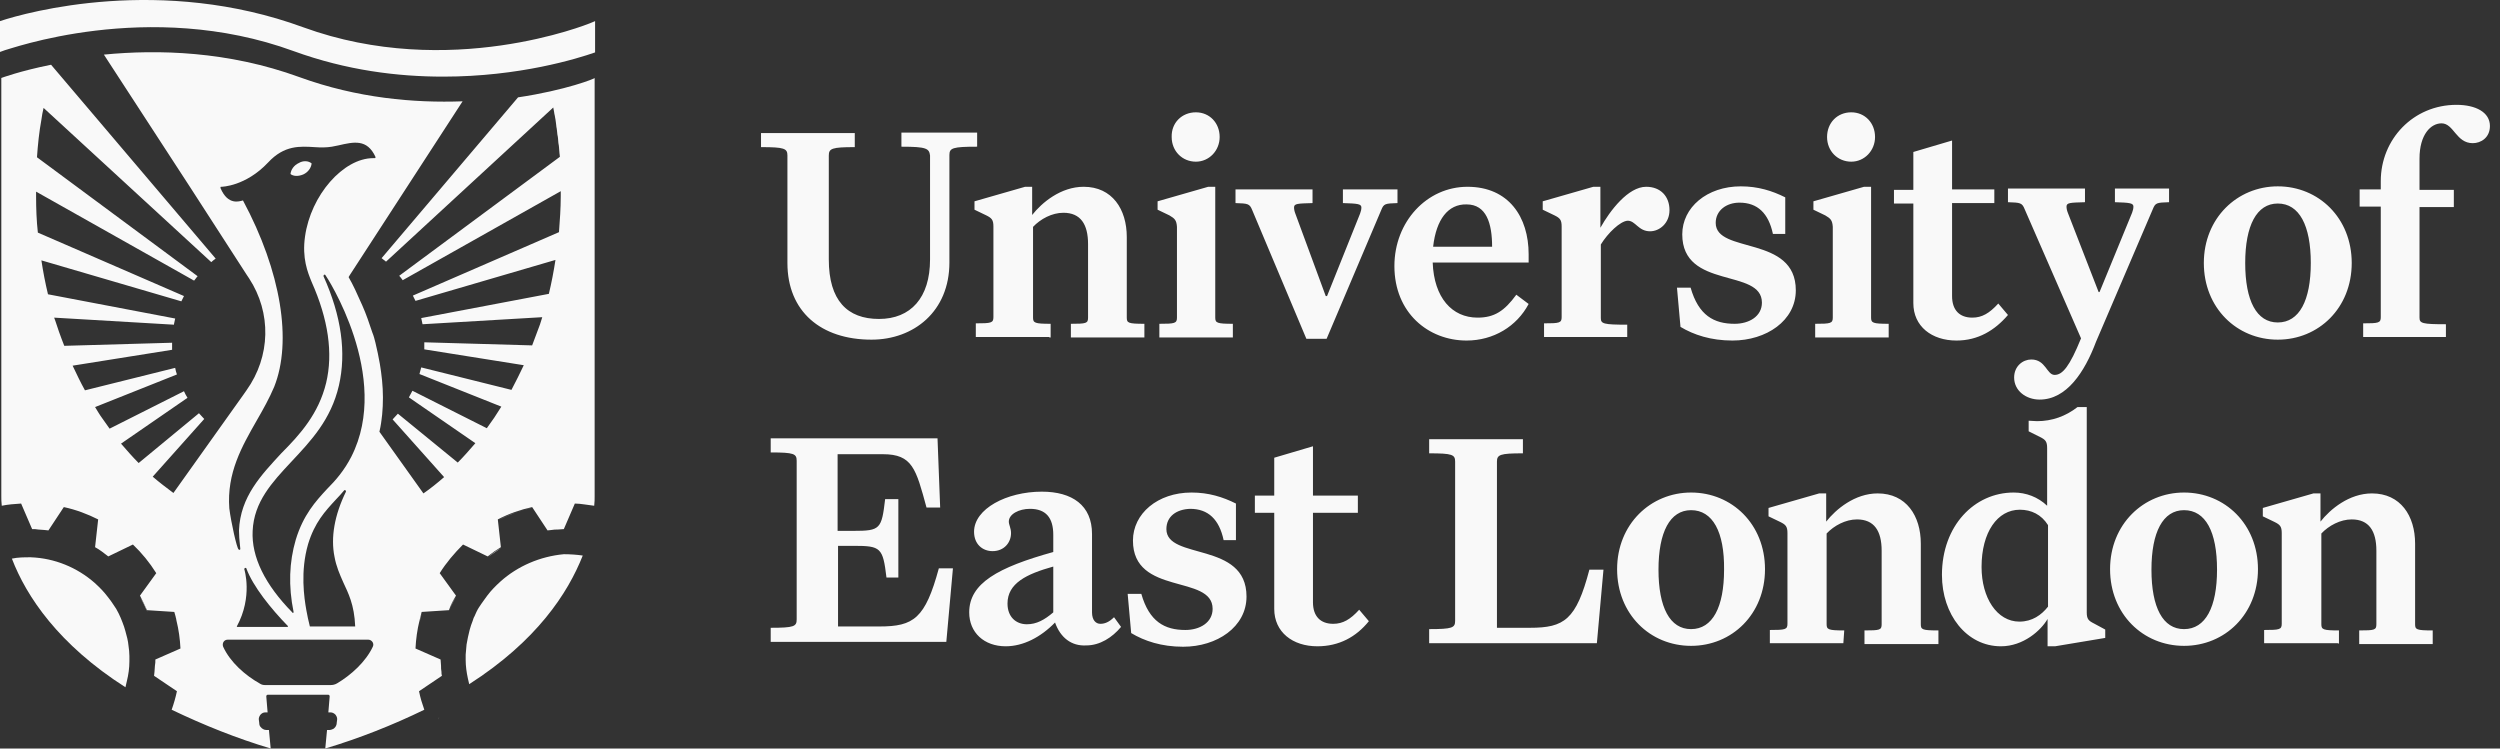 <svg width="167" height="50" viewBox="0 0 167 50" fill="none" xmlns="http://www.w3.org/2000/svg">
<rect x="0" y="0" width="167" height="50" fill="#333333" stroke="none"/>
<path d="M136.249 26.692C135.338 26.692 134.544 26.103 134.544 25.22C134.544 24.455 135.132 24.014 135.69 24.014C136.661 24.014 136.719 25.044 137.249 25.044C137.778 25.044 138.248 24.485 139.013 22.601L135.249 13.978C135.073 13.537 134.955 13.537 134.132 13.507V12.595H139.277V13.507C138.278 13.537 138.043 13.537 138.043 13.801C138.043 13.919 138.072 14.066 138.131 14.213L140.189 19.511H140.248L142.423 14.213C142.482 14.066 142.512 13.919 142.512 13.801C142.512 13.566 142.276 13.537 141.277 13.507V12.595H144.893V13.507C144.07 13.537 143.982 13.537 143.805 13.978L140.012 22.836C139.248 24.867 138.043 26.692 136.249 26.692ZM62.803 33.902H61.891C61.186 31.312 60.95 30.341 58.98 30.341H55.952V35.462H57.011C58.804 35.462 58.892 35.344 59.127 33.343H60.01V38.581H59.216C58.98 36.58 58.834 36.462 57.04 36.462H55.981V41.848H58.745C61.039 41.848 61.803 41.318 62.715 37.963H63.656L63.214 42.878H51.483V41.936C53.041 41.936 53.218 41.848 53.218 41.377V30.782C53.218 30.311 53.041 30.223 51.483 30.223V29.282H62.626L62.803 33.902ZM70.477 41.583C69.536 42.554 68.36 43.172 67.184 43.172C65.743 43.172 64.743 42.26 64.743 40.906C64.743 38.964 66.654 37.904 70.359 36.874V35.727C70.359 34.579 69.859 33.99 68.801 33.99C68.066 33.99 67.389 34.343 67.389 34.844C67.389 35.05 67.537 35.285 67.537 35.609C67.537 36.256 67.066 36.816 66.302 36.816C65.655 36.816 65.067 36.374 65.067 35.521C65.067 33.99 67.243 32.843 69.595 32.843C71.623 32.843 72.947 33.755 72.947 35.668V40.906C72.947 41.436 73.211 41.671 73.505 41.671C73.799 41.671 74.093 41.554 74.417 41.23L74.887 41.877C74.299 42.584 73.476 43.114 72.564 43.114C71.565 43.172 70.83 42.584 70.477 41.583ZM67.301 40.318C67.301 41.201 67.86 41.701 68.595 41.701C69.242 41.701 69.771 41.407 70.359 40.906V37.846C68.566 38.346 67.301 38.964 67.301 40.318ZM77.915 35.344C77.915 37.434 83.267 36.139 83.267 39.847C83.267 41.877 81.297 43.202 79.033 43.202C77.592 43.202 76.445 42.819 75.563 42.289L75.328 39.67H76.24C76.769 41.524 77.798 42.083 79.18 42.083C80.15 42.083 81.003 41.583 81.003 40.671C81.003 38.346 75.681 39.817 75.681 36.109C75.681 34.314 77.327 32.901 79.591 32.901C80.738 32.901 81.679 33.196 82.561 33.637V36.08H81.738C81.444 34.697 80.709 33.99 79.503 33.99C78.592 34.02 77.915 34.491 77.915 35.344ZM88 43.172C86.354 43.172 85.119 42.231 85.119 40.671V34.255H83.825V33.107H85.119V30.576L87.706 29.811V33.107H90.705V34.255H87.706V40.229C87.706 41.171 88.206 41.671 89.059 41.671C89.706 41.671 90.206 41.377 90.793 40.73L91.44 41.495C90.588 42.554 89.441 43.172 88 43.172ZM106.671 42.966H95.468V42.025C97.027 42.025 97.203 41.936 97.203 41.465V30.841C97.203 30.37 97.027 30.282 95.468 30.282V29.34H101.731V30.282C100.202 30.282 99.996 30.37 99.996 30.841V41.936H102.201C104.495 41.936 105.289 41.407 106.171 38.052H107.112L106.671 42.966ZM112.963 32.901C115.697 32.901 117.902 35.02 117.902 38.022C117.902 41.024 115.697 43.143 112.963 43.143C110.228 43.143 108.023 41.024 108.023 38.022C108.023 35.02 110.258 32.901 112.963 32.901ZM112.963 34.079C111.551 34.079 110.787 35.55 110.787 38.052C110.787 40.583 111.551 42.025 112.963 42.025C114.403 42.025 115.168 40.553 115.168 38.052C115.197 35.521 114.403 34.079 112.963 34.079ZM123.136 42.966H118.226V42.083C119.255 42.083 119.402 42.054 119.402 41.671V35.609C119.402 35.167 119.284 35.05 118.931 34.873L118.137 34.491V33.931L121.519 32.96H121.989V34.844C122.636 34.02 123.9 32.96 125.429 32.96C127.34 32.96 128.31 34.461 128.31 36.315V41.701C128.31 42.054 128.399 42.113 129.487 42.113V43.025H124.547V42.113C125.576 42.113 125.694 42.084 125.694 41.701V36.786C125.694 35.462 125.194 34.697 124.047 34.697C123.283 34.697 122.518 35.109 122.018 35.638V41.701C122.018 42.054 122.136 42.113 123.195 42.113L123.136 42.966ZM145.893 32.901C148.627 32.901 150.832 35.02 150.832 38.022C150.832 41.024 148.627 43.143 145.893 43.143C143.159 43.143 140.953 41.024 140.953 38.022C140.953 35.02 143.188 32.901 145.893 32.901ZM145.893 34.079C144.482 34.079 143.717 35.55 143.717 38.052C143.717 40.583 144.482 42.025 145.893 42.025C147.334 42.025 148.098 40.553 148.098 38.052C148.098 35.521 147.334 34.079 145.893 34.079ZM156.154 42.966H151.244V42.083C152.273 42.083 152.42 42.054 152.42 41.671V35.609C152.42 35.167 152.303 35.05 151.95 34.873L151.156 34.491V33.931L154.537 32.96H155.008V34.844C155.654 34.02 156.919 32.96 158.448 32.96C160.359 32.96 161.329 34.461 161.329 36.315V41.701C161.329 42.054 161.417 42.113 162.505 42.113V43.025H157.595V42.113C158.624 42.113 158.742 42.084 158.742 41.701V36.786C158.742 35.462 158.242 34.697 157.095 34.697C156.331 34.697 155.566 35.109 155.066 35.638V41.701C155.066 42.054 155.184 42.113 156.242 42.113V42.996L156.154 42.966ZM60.215 9.799V8.857H65.273V9.799C63.626 9.799 63.42 9.887 63.42 10.358V17.539C63.42 20.806 61.039 22.689 58.216 22.689C54.835 22.689 52.6 20.806 52.6 17.569V10.388C52.6 9.917 52.395 9.828 50.836 9.828V8.887H57.099V9.828C55.57 9.828 55.364 9.917 55.364 10.388V17.333C55.364 20.07 56.599 21.306 58.716 21.306C60.833 21.306 62.127 19.893 62.127 17.333V10.388C62.068 9.917 61.891 9.799 60.215 9.799ZM70.094 22.513H65.184V21.6C66.213 21.6 66.36 21.571 66.36 21.188V15.126C66.36 14.684 66.243 14.567 65.89 14.39L65.096 14.008V13.448L68.477 12.477H68.948V14.361C69.595 13.537 70.859 12.477 72.388 12.477C74.299 12.477 75.269 13.978 75.269 15.832V21.218C75.269 21.571 75.358 21.63 76.445 21.63V22.542H71.535V21.63C72.564 21.63 72.682 21.6 72.682 21.218V16.303C72.682 14.979 72.182 14.213 71.035 14.213C70.271 14.213 69.507 14.626 69.007 15.155V21.218C69.007 21.571 69.124 21.63 70.183 21.63V22.542H70.094V22.513ZM78.121 14.39L77.327 14.008V13.448L80.709 12.477H81.179V21.218C81.179 21.571 81.297 21.63 82.355 21.63V22.542H77.445V21.63C78.474 21.63 78.621 21.6 78.621 21.218V15.155C78.592 14.714 78.474 14.596 78.121 14.39ZM79.885 7.503C80.797 7.503 81.473 8.21 81.473 9.152C81.473 10.064 80.767 10.8 79.885 10.8C78.974 10.8 78.268 10.093 78.268 9.152C78.239 8.21 78.945 7.503 79.885 7.503ZM93.352 12.654V13.566C92.528 13.595 92.44 13.595 92.264 14.037L88.618 22.63H87.265L83.649 14.037C83.472 13.595 83.355 13.595 82.532 13.566V12.654H87.677V13.566C86.677 13.595 86.442 13.595 86.442 13.86C86.442 13.978 86.471 14.125 86.53 14.272L88.559 19.776H88.647L90.852 14.272C90.911 14.125 90.941 13.978 90.941 13.86C90.941 13.625 90.705 13.595 89.706 13.566V12.654H93.352ZM97.968 22.748C95.41 22.748 93.146 20.894 93.146 17.774C93.146 14.802 95.321 12.477 98.026 12.477C100.79 12.477 102.113 14.508 102.113 16.98V17.539H95.704C95.792 19.893 96.997 21.218 98.703 21.218C99.82 21.218 100.496 20.776 101.29 19.687L102.113 20.305C101.319 21.806 99.761 22.748 97.968 22.748ZM95.733 16.48H99.673C99.673 14.92 99.291 13.654 97.968 13.654C96.733 13.625 95.939 14.655 95.733 16.48ZM108.67 22.513H103.142V21.6C104.171 21.6 104.318 21.571 104.318 21.188V15.126C104.318 14.684 104.201 14.567 103.848 14.39L103.054 14.008V13.448L106.435 12.477H106.906V15.214C107.553 14.066 108.758 12.477 109.964 12.477C110.934 12.477 111.522 13.125 111.522 14.037C111.522 14.92 110.846 15.45 110.228 15.45C109.434 15.45 109.258 14.743 108.729 14.743C108.229 14.773 107.406 15.567 106.935 16.332V21.247C106.935 21.63 107.112 21.689 108.699 21.689V22.513H108.67ZM114.609 14.89C114.609 16.98 119.96 15.685 119.96 19.393C119.96 21.424 117.99 22.748 115.726 22.748C114.286 22.748 113.139 22.366 112.257 21.836L112.022 19.216H112.933C113.462 21.071 114.492 21.63 115.873 21.63C116.844 21.63 117.696 21.13 117.696 20.217C117.696 17.892 112.375 19.364 112.375 15.655C112.375 13.86 114.021 12.448 116.285 12.448C117.432 12.448 118.373 12.742 119.255 13.183V15.626H118.431C118.137 14.243 117.402 13.537 116.197 13.537C115.315 13.537 114.609 14.066 114.609 14.89ZM121.93 14.39L121.136 14.008V13.448L124.518 12.477H124.988V21.218C124.988 21.571 125.106 21.63 126.164 21.63V22.542H121.254V21.63C122.283 21.63 122.43 21.6 122.43 21.218V15.155C122.401 14.714 122.283 14.596 121.93 14.39ZM123.665 7.503C124.576 7.503 125.253 8.21 125.253 9.152C125.253 10.064 124.547 10.8 123.665 10.8C122.754 10.8 122.048 10.093 122.048 9.152C122.048 8.21 122.724 7.503 123.665 7.503ZM152.156 12.448C154.89 12.448 157.095 14.567 157.095 17.569C157.095 20.57 154.89 22.689 152.156 22.689C149.421 22.689 147.216 20.57 147.216 17.569C147.216 14.567 149.451 12.448 152.156 12.448ZM152.156 13.595C150.744 13.595 149.98 15.067 149.98 17.569C149.98 20.099 150.744 21.541 152.156 21.541C153.596 21.541 154.361 20.07 154.361 17.569C154.361 15.067 153.596 13.595 152.156 13.595ZM163.387 22.513H157.86V21.6C158.889 21.6 159.036 21.571 159.036 21.188V13.801H157.624V12.654H159.036V12.095C159.036 9.299 161.211 7.003 164.093 7.003C165.386 7.003 166.327 7.503 166.327 8.416C166.327 9.21 165.71 9.564 165.181 9.564C164.063 9.564 163.916 8.239 163.093 8.239C162.387 8.239 161.623 8.975 161.623 10.594V12.683H163.916V13.831H161.623V21.218C161.623 21.6 161.799 21.659 163.387 21.659V22.513ZM130.692 22.748C129.046 22.748 127.811 21.806 127.811 20.247V13.595H126.517V12.683H127.811V10.152L130.398 9.387V12.654H133.221V13.566H130.398V19.776C130.398 20.717 130.898 21.218 131.751 21.218C132.397 21.218 132.897 20.924 133.485 20.276L134.132 21.041C133.25 22.071 132.133 22.748 130.692 22.748ZM139.865 41.642C139.513 41.465 139.395 41.348 139.395 40.906V27.192H138.778C137.984 27.81 137.072 28.134 136.073 28.134C135.896 28.134 135.69 28.104 135.514 28.104V28.811L136.278 29.193C136.631 29.37 136.749 29.488 136.749 29.929V33.784C136.131 33.196 135.338 32.901 134.514 32.901C131.898 32.901 129.722 35.109 129.722 38.405C129.722 41.053 131.368 43.172 133.662 43.172C135.161 43.172 136.337 42.113 136.778 41.348V43.172H137.278L140.63 42.613V42.054L139.865 41.642ZM136.808 40.524C136.367 41.083 135.749 41.524 134.897 41.524C133.397 41.524 132.368 39.935 132.368 37.875C132.368 35.55 133.426 34.049 134.926 34.049C135.69 34.049 136.367 34.373 136.808 35.079V40.524ZM11.673 40.995C11.732 41.201 11.79 41.377 11.82 41.583C11.79 41.377 11.732 41.171 11.673 40.995L9.85 40.877C9.732 40.524 9.556 40.2 9.379 39.906C9.556 40.229 9.703 40.553 9.85 40.877L11.673 40.995ZM29.255 48.058C29.285 47.999 29.314 47.94 29.343 47.91C29.314 47.969 29.285 47.999 29.255 48.058ZM11.643 21.306C11.614 21.453 11.585 21.571 11.555 21.718C11.555 21.571 11.614 21.453 11.643 21.306ZM37.429 10.535C37.37 9.681 37.282 8.828 37.135 8.033C37.252 8.828 37.341 9.681 37.429 10.535ZM25.55 26.603C25.55 27.369 25.492 28.134 25.315 28.899C25.492 28.163 25.55 27.398 25.55 26.603ZM2.823 7.18C2.764 7.445 2.734 7.709 2.676 7.974C2.705 7.709 2.764 7.445 2.823 7.18ZM13.084 18.451C12.996 18.54 12.908 18.657 12.849 18.746C12.937 18.657 13.025 18.54 13.084 18.451ZM35.606 33.902C34.783 34.079 34.018 34.373 33.313 34.726C34.048 34.343 34.812 34.079 35.606 33.902ZM26.932 18.746C26.844 18.657 26.785 18.54 26.697 18.451C26.785 18.54 26.873 18.657 26.932 18.746ZM37.135 8.004C37.105 7.739 37.047 7.474 36.988 7.209C37.047 7.474 37.076 7.739 37.135 8.004ZM33.46 36.609C33.136 36.786 32.842 37.022 32.578 37.227L33.46 36.609ZM29.99 40.847C30.108 40.494 30.284 40.17 30.461 39.876C30.255 40.17 30.108 40.494 29.99 40.847L28.167 40.965C28.108 41.171 28.05 41.348 28.02 41.554C28.079 41.348 28.108 41.171 28.167 40.965L29.99 40.847ZM20.258 11.653C20.581 11.506 20.787 11.212 20.817 10.917C20.611 10.741 20.258 10.711 19.964 10.888C19.641 11.035 19.435 11.329 19.405 11.624C19.582 11.771 19.905 11.8 20.258 11.653Z" fill="#F9F9F9"/>
<path d="M34.606 6.503L25.491 17.245C25.58 17.333 25.697 17.392 25.785 17.48L36.958 7.18C37.017 7.445 37.047 7.71 37.105 7.974C37.223 8.798 37.34 9.652 37.399 10.476L26.668 18.422C26.756 18.51 26.844 18.628 26.903 18.716L37.458 12.771V13.095C37.458 13.89 37.399 14.743 37.34 15.508L27.579 19.746L27.755 20.099L37.105 17.363C36.988 18.128 36.841 18.893 36.664 19.629L28.138 21.247C28.167 21.394 28.197 21.512 28.226 21.659L36.223 21.188C36.135 21.512 36.017 21.836 35.9 22.13C35.782 22.454 35.665 22.748 35.547 23.072L28.343 22.866V23.337L34.988 24.396C34.724 24.955 34.459 25.485 34.165 26.044L28.138 24.543C28.108 24.691 28.049 24.838 28.02 24.985L33.489 27.163C33.342 27.398 33.165 27.663 33.018 27.898C32.842 28.134 32.695 28.369 32.519 28.605L27.55 26.103C27.461 26.25 27.403 26.398 27.314 26.545L31.754 29.605C31.372 30.047 30.99 30.488 30.578 30.9L26.579 27.634C26.462 27.751 26.344 27.898 26.227 28.016L29.667 31.871C29.226 32.254 28.755 32.637 28.285 32.96L25.345 28.84C25.521 28.075 25.58 27.31 25.58 26.545C25.58 25.779 25.491 25.014 25.374 24.308C25.286 23.837 25.198 23.366 25.08 22.895C25.021 22.66 24.962 22.424 24.874 22.218C24.668 21.6 24.462 20.982 24.198 20.394C23.874 19.658 23.58 19.011 23.286 18.51L23.375 18.363L30.901 6.768C27.667 6.886 23.874 6.562 19.993 5.149C15.23 3.413 10.555 3.295 6.939 3.648L12.702 12.507L16.465 18.334L16.642 18.599C18.141 20.894 18.082 23.808 16.465 26.074L16.259 26.368L11.584 32.931C11.114 32.578 10.643 32.225 10.202 31.842L13.643 27.987C13.525 27.869 13.407 27.722 13.29 27.604L9.262 30.93C8.85 30.518 8.468 30.076 8.085 29.635L12.525 26.574C12.437 26.427 12.349 26.28 12.29 26.133L7.321 28.634C7.145 28.399 6.998 28.163 6.821 27.928C6.645 27.692 6.498 27.427 6.351 27.192L11.819 25.014C11.761 24.867 11.731 24.72 11.702 24.573L5.675 26.074C5.38 25.544 5.116 24.985 4.851 24.426L11.496 23.366V22.895L4.293 23.101C4.175 22.807 4.057 22.483 3.94 22.16C3.822 21.836 3.734 21.512 3.616 21.218L11.614 21.689C11.643 21.542 11.672 21.424 11.702 21.277L3.205 19.658C3.028 18.922 2.881 18.157 2.764 17.392L12.114 20.129L12.29 19.776L2.529 15.538C2.44 14.743 2.411 13.919 2.411 13.125V12.801L12.966 18.746C13.054 18.657 13.113 18.54 13.201 18.451L2.47 10.505C2.529 9.652 2.617 8.798 2.764 8.004C2.793 7.739 2.852 7.474 2.911 7.209L14.113 17.51C14.201 17.421 14.289 17.363 14.407 17.274L3.411 4.325C1.352 4.737 0.088 5.208 0.088 5.208V33.137C0.088 33.313 0.088 33.549 0.118 33.784C0.529 33.696 0.97 33.667 1.411 33.637L2.146 35.344C2.293 35.344 2.411 35.344 2.558 35.373C2.705 35.373 2.823 35.403 2.97 35.403C3.058 35.403 3.146 35.432 3.234 35.432L4.263 33.873C5.086 34.049 5.851 34.343 6.557 34.697L6.351 36.551C6.674 36.727 6.968 36.963 7.233 37.169L8.879 36.374C9.467 36.933 9.997 37.581 10.438 38.287L9.35 39.788C9.526 40.112 9.673 40.435 9.82 40.759L11.643 40.877C11.702 41.083 11.761 41.26 11.79 41.465C11.937 42.054 12.025 42.702 12.055 43.32L10.379 44.055C10.379 44.203 10.379 44.32 10.349 44.467C10.349 44.614 10.32 44.732 10.32 44.879C10.32 44.968 10.291 45.056 10.291 45.144L11.819 46.174C11.731 46.586 11.614 46.998 11.467 47.41C13.613 48.44 15.818 49.323 18.082 50L17.965 48.764H17.788C17.641 48.764 17.494 48.676 17.406 48.558C17.347 48.499 17.318 48.411 17.318 48.293L17.288 48.058C17.288 47.999 17.288 47.94 17.318 47.881C17.347 47.822 17.377 47.764 17.406 47.734C17.494 47.646 17.582 47.587 17.729 47.587H17.876L17.788 46.527C17.788 46.469 17.817 46.41 17.876 46.41H21.934C21.993 46.41 22.022 46.469 22.022 46.527L21.934 47.587H22.081C22.198 47.587 22.316 47.646 22.404 47.734C22.434 47.764 22.463 47.822 22.492 47.881C22.522 47.94 22.522 47.999 22.522 48.058L22.492 48.293C22.492 48.382 22.463 48.47 22.404 48.558C22.346 48.617 22.316 48.676 22.228 48.705C22.169 48.735 22.081 48.764 22.022 48.764H21.846L21.728 50C23.992 49.323 26.227 48.44 28.343 47.41C28.197 46.998 28.079 46.616 27.991 46.174L29.52 45.144C29.49 45.056 29.49 44.968 29.49 44.879C29.461 44.732 29.461 44.614 29.461 44.467C29.461 44.32 29.431 44.203 29.431 44.055L27.755 43.32C27.785 42.702 27.873 42.054 28.02 41.465C28.079 41.26 28.108 41.083 28.167 40.877L29.99 40.759C30.108 40.406 30.284 40.082 30.46 39.788L29.372 38.287C29.814 37.581 30.343 36.963 30.931 36.374L32.577 37.169C32.871 36.933 33.165 36.727 33.459 36.551L33.254 34.697C33.989 34.314 34.753 34.049 35.547 33.873L36.576 35.432C36.664 35.432 36.752 35.403 36.841 35.403C36.988 35.373 37.105 35.373 37.252 35.373C37.399 35.373 37.517 35.344 37.664 35.344L38.399 33.637C38.605 33.637 38.84 33.667 39.046 33.696C39.252 33.725 39.487 33.755 39.693 33.784C39.722 33.549 39.722 33.313 39.722 33.137V5.208C39.781 5.237 37.782 6.032 34.606 6.503ZM23.463 30.518C22.992 31.43 22.434 32.077 21.846 32.666C21.081 33.49 20.258 34.402 19.758 36.05C19.317 37.551 19.258 39.141 19.611 40.877C19.611 40.906 19.611 40.936 19.582 40.936H19.552C19.523 40.936 19.523 40.936 19.523 40.906C17.7 39.052 16.788 37.198 16.877 35.462C16.965 33.52 18.17 32.225 19.464 30.841C20.758 29.458 22.11 28.046 22.64 25.75C23.139 23.572 22.816 21.13 21.61 18.451C21.61 18.422 21.61 18.393 21.64 18.363C21.669 18.334 21.699 18.334 21.728 18.363C21.787 18.422 26.197 25.161 23.463 30.518ZM22.346 37.198C22.463 37.846 22.698 38.375 22.933 38.905C23.257 39.611 23.669 40.377 23.727 41.848H20.699C20.611 41.495 20.523 41.112 20.464 40.759C20.317 39.935 20.052 38.169 20.581 36.345C21.022 34.903 21.699 34.167 22.463 33.343C22.64 33.166 22.816 32.96 22.992 32.754C23.022 32.725 23.051 32.725 23.081 32.754C23.11 32.784 23.11 32.813 23.11 32.843C22.346 34.402 22.081 35.903 22.346 37.198ZM16.318 38.022C16.318 37.993 16.347 37.934 16.377 37.934C16.406 37.934 16.465 37.934 16.465 37.993C16.906 39.17 18.082 40.642 19.229 41.819C19.258 41.848 19.229 41.877 19.199 41.877H15.848C15.818 41.877 15.818 41.848 15.818 41.848C16.906 39.847 16.318 38.022 16.318 38.022ZM17.141 28.104C17.582 27.339 17.994 26.604 18.317 25.838C19.523 22.807 18.788 18.157 16.23 13.389C15.995 13.448 15.23 13.743 14.73 12.566V12.507C14.73 12.477 14.76 12.477 14.789 12.477C14.819 12.477 16.406 12.448 17.906 10.858C18.994 9.681 20.052 9.77 21.022 9.829C21.434 9.858 21.816 9.858 22.169 9.799L22.61 9.711C23.639 9.475 24.521 9.269 25.08 10.476V10.535C25.08 10.564 25.05 10.564 25.021 10.564H24.933C22.933 10.564 20.758 13.036 20.375 15.803C20.17 17.245 20.552 18.187 20.817 18.834C21.934 21.335 22.257 23.602 21.787 25.573C21.287 27.634 20.052 29.017 18.788 30.282C17.465 31.724 16.053 33.166 15.965 35.432C15.965 35.756 15.995 36.109 16.024 36.374C16.053 36.669 16.083 36.727 15.995 36.727C15.965 36.727 15.965 36.727 15.936 36.698C15.818 36.61 15.436 34.903 15.318 33.961C15.142 31.577 16.171 29.811 17.141 28.104ZM24.903 43.202C24.433 44.203 23.463 45.085 22.522 45.645C22.375 45.733 22.228 45.762 22.081 45.762H17.7C17.582 45.762 17.465 45.733 17.377 45.674C16.377 45.115 15.377 44.232 14.907 43.202C14.819 42.966 14.966 42.731 15.201 42.731H24.609C24.815 42.731 25.021 42.966 24.903 43.202Z" fill="#F9F9F9"/>
<path d="M33.43 38.846C33.107 39.14 32.813 39.435 32.548 39.788C32.43 39.964 32.283 40.141 32.166 40.318L31.989 40.582C31.872 40.759 31.784 40.965 31.695 41.171C31.637 41.259 31.607 41.377 31.578 41.465C31.49 41.671 31.431 41.877 31.372 42.083C31.284 42.407 31.225 42.731 31.166 43.054C31.137 43.29 31.137 43.496 31.107 43.731V44.084C31.107 44.496 31.166 44.908 31.254 45.321C31.284 45.438 31.313 45.585 31.343 45.703C35.841 42.819 37.929 39.641 38.928 37.11C38.517 37.051 38.076 37.021 37.664 37.021C36.076 37.169 34.577 37.816 33.43 38.846ZM8.644 44.173V43.82C8.644 43.584 8.615 43.349 8.585 43.143C8.556 42.819 8.468 42.466 8.38 42.172C8.321 41.965 8.262 41.76 8.174 41.553C8.144 41.465 8.086 41.347 8.056 41.259C7.968 41.053 7.88 40.877 7.762 40.671L7.586 40.406C7.468 40.229 7.351 40.053 7.203 39.876C6.939 39.523 6.645 39.229 6.321 38.934C5.145 37.904 3.646 37.286 2.058 37.227C1.617 37.227 1.205 37.227 0.794 37.316C1.764 39.847 3.91 43.054 8.38 45.909C8.409 45.791 8.438 45.644 8.468 45.526C8.585 45.056 8.644 44.614 8.644 44.173ZM19.611 3.413C23.169 4.707 26.579 5.119 29.608 5.119C34.694 5.119 38.575 3.913 39.752 3.501V1.411L39.399 1.558C39.31 1.588 30.02 5.384 20.258 1.823C10.79 -1.649 1.852 0.793 0 1.411V3.471L0.323 3.354C0.47 3.354 9.879 -0.148 19.611 3.413Z" fill="#F9F9F9"/>
</svg>
